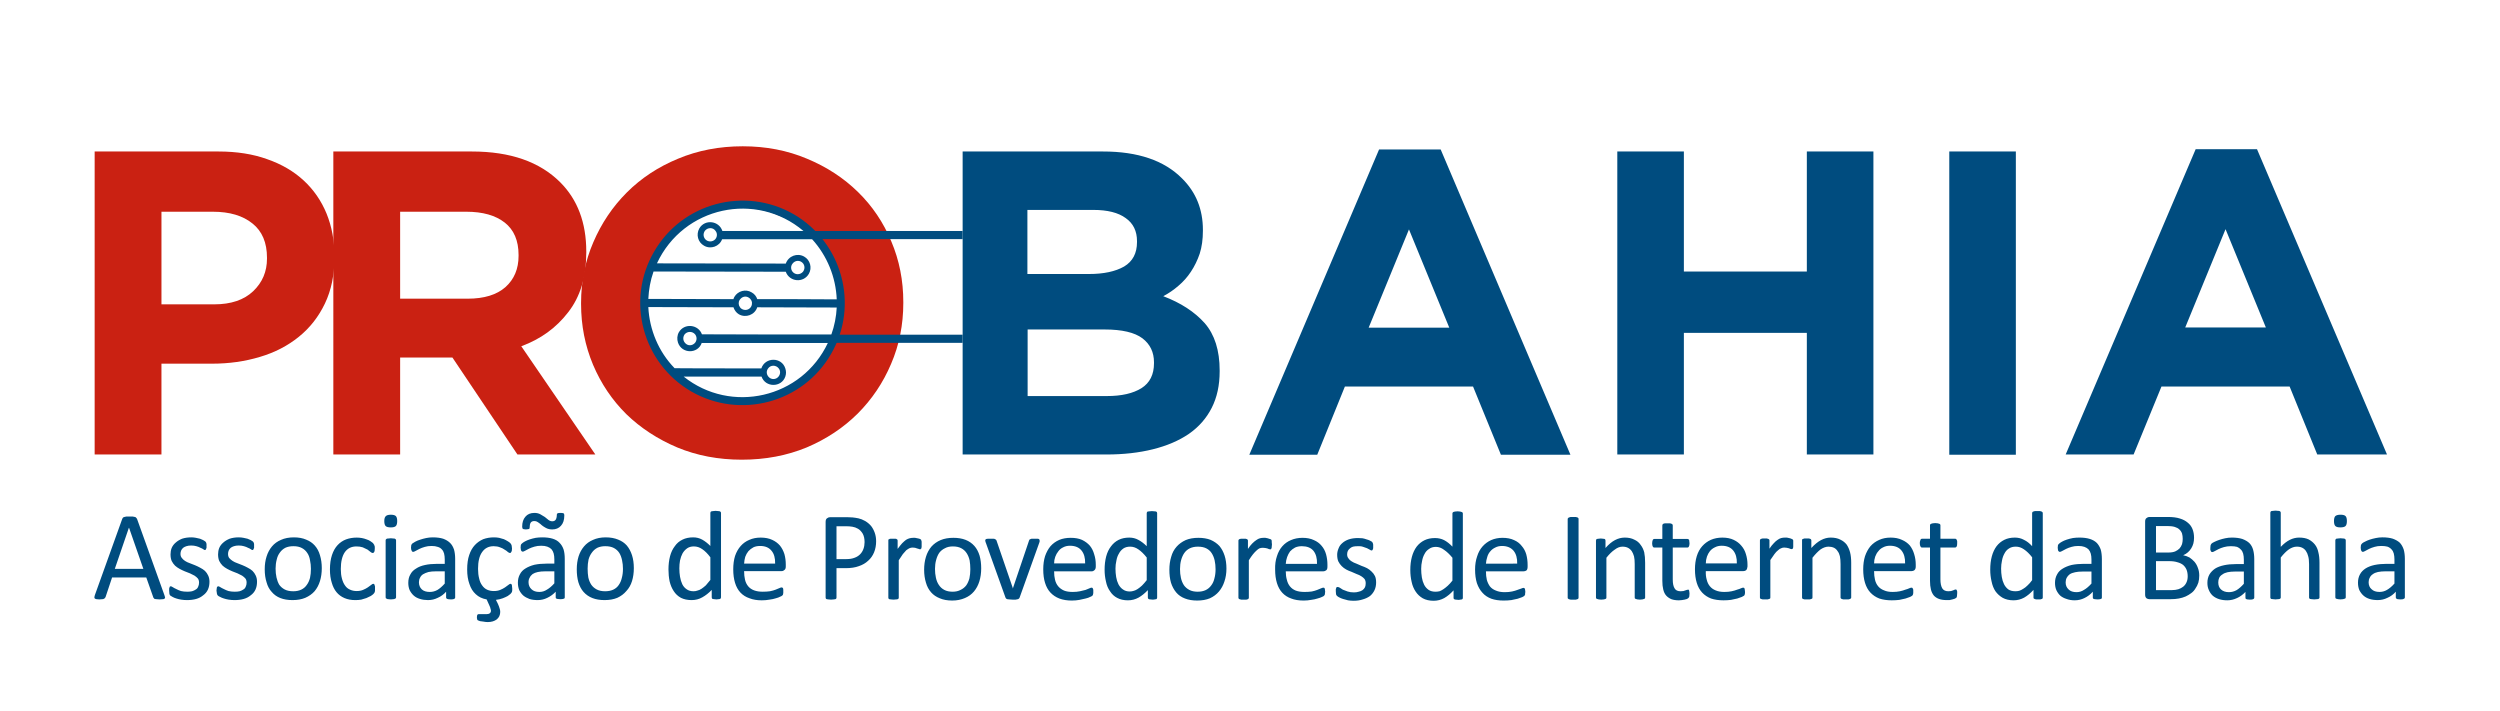 <svg version="1.2" xmlns="http://www.w3.org/2000/svg" viewBox="0 0 1104 314" width="1104" height="314">
	<title>Path 22 copy</title>
	<style>
		.s0 { fill: #004c7f } 
		.s1 { fill: #ca2112 } 
	</style>
	<path id="Path 22 copy" fill-rule="evenodd" class="s0" d="m72.6 262.8q0.2 0.6 0.3 1 0 0.4-0.3 0.6-0.2 0.2-0.7 0.2-0.5 0.1-1.4 0.1-0.9 0-1.4-0.1-0.5 0-0.8-0.1-0.2-0.1-0.3-0.3-0.2-0.1-0.3-0.4l-3.1-8.8h-15.1l-2.9 8.7q-0.1 0.2-0.3 0.4-0.1 0.2-0.4 0.3-0.2 0.2-0.7 0.2-0.5 0.1-1.3 0.1-0.8 0-1.3-0.1-0.5-0.1-0.7-0.3-0.3-0.2-0.2-0.5 0-0.4 0.2-1l12.1-33.7q0.2-0.3 0.3-0.5 0.2-0.2 0.6-0.3 0.3-0.1 0.9-0.2 0.5 0 1.4 0 0.8 0 1.4 0 0.6 0.1 1 0.2 0.4 0.1 0.5 0.3 0.2 0.2 0.4 0.5zm-15.6-29.7h-0.1l-6.2 18.1h12.6zm35.5 23.8q0 2-0.7 3.5-0.7 1.5-2.1 2.5-1.3 1.1-3.1 1.6-1.8 0.5-4 0.5-1.3 0-2.6-0.2-1.2-0.2-2.1-0.5-1-0.3-1.7-0.7-0.6-0.3-1-0.6-0.3-0.3-0.4-0.8-0.1-0.5-0.1-1.4 0-0.5 0-0.9 0.1-0.3 0.2-0.6 0-0.2 0.2-0.3 0.1-0.1 0.3-0.1 0.3 0 0.9 0.4 0.6 0.4 1.5 0.8 0.9 0.5 2.1 0.9 1.2 0.3 2.8 0.3 1.2 0 2.1-0.2 1-0.3 1.7-0.8 0.7-0.4 1-1.2 0.4-0.8 0.4-1.8 0-1.1-0.5-1.8-0.6-0.7-1.5-1.3-0.9-0.5-2-1-1.1-0.4-2.3-0.9-1.2-0.5-2.3-1.1-1.1-0.6-2-1.4-0.9-0.9-1.5-2.1-0.5-1.2-0.5-2.9 0-1.5 0.5-2.8 0.6-1.4 1.8-2.4 1.1-1 2.8-1.7 1.8-0.6 4.1-0.6 1 0 2 0.2 1 0.2 1.8 0.4 0.8 0.3 1.4 0.6 0.6 0.3 0.8 0.5 0.3 0.2 0.4 0.4 0.1 0.1 0.2 0.4 0 0.2 0.1 0.5 0 0.3 0 0.7 0 0.5 0 0.9-0.1 0.3-0.2 0.5-0.1 0.3-0.2 0.4-0.2 0.1-0.3 0.1-0.3 0-0.8-0.4-0.4-0.3-1.2-0.6-0.7-0.4-1.8-0.7-1-0.3-2.3-0.3-1.2 0-2.1 0.3-0.9 0.3-1.4 0.7-0.6 0.5-0.9 1.2-0.3 0.7-0.3 1.5 0 1.1 0.6 1.8 0.5 0.7 1.4 1.3 0.9 0.6 2.1 1 1.1 0.5 2.3 0.9 1.2 0.5 2.3 1.1 1.2 0.6 2.1 1.4 0.9 0.9 1.4 2 0.6 1.2 0.6 2.8zm21 0q0 2-0.7 3.5-0.7 1.5-2.1 2.5-1.3 1.1-3.1 1.6-1.8 0.5-4 0.5-1.3 0-2.6-0.2-1.2-0.2-2.1-0.5-1-0.3-1.7-0.7-0.7-0.3-1-0.6-0.3-0.3-0.4-0.8-0.1-0.5-0.2-1.4 0-0.5 0.1-0.9 0.1-0.3 0.1-0.6 0.1-0.2 0.3-0.3 0.1-0.1 0.3-0.1 0.3 0 0.9 0.4 0.6 0.4 1.5 0.8 0.9 0.5 2.1 0.9 1.2 0.3 2.8 0.3 1.2 0 2.1-0.2 1-0.3 1.7-0.8 0.7-0.4 1-1.2 0.4-0.8 0.4-1.8 0-1.1-0.5-1.8-0.6-0.7-1.5-1.3-0.9-0.5-2-1-1.1-0.4-2.3-0.9-1.2-0.5-2.3-1.1-1.1-0.6-2-1.4-0.9-0.9-1.5-2.1-0.5-1.2-0.5-2.9 0-1.5 0.5-2.8 0.6-1.4 1.8-2.4 1.1-1 2.8-1.7 1.8-0.6 4-0.6 1.1 0 2.1 0.2 1 0.2 1.8 0.4 0.8 0.3 1.4 0.6 0.5 0.3 0.8 0.5 0.3 0.2 0.4 0.4 0.1 0.1 0.2 0.4 0 0.2 0.1 0.5 0 0.3 0 0.7 0 0.5 0 0.9-0.1 0.3-0.2 0.5-0.1 0.3-0.2 0.4-0.2 0.1-0.3 0.1-0.3 0-0.8-0.4-0.4-0.3-1.2-0.6-0.7-0.4-1.8-0.7-1-0.3-2.3-0.3-1.2 0-2.1 0.3-0.9 0.3-1.4 0.7-0.6 0.5-0.9 1.2-0.3 0.7-0.3 1.5 0 1.1 0.5 1.8 0.6 0.7 1.5 1.3 0.9 0.6 2.1 1 1.1 0.5 2.3 0.9 1.2 0.5 2.3 1.1 1.2 0.6 2.1 1.4 0.9 0.9 1.4 2 0.6 1.2 0.6 2.8zm28.6-6q0 3.1-0.8 5.7-0.8 2.6-2.4 4.5-1.6 1.8-4.1 2.9-2.4 1-5.6 1-3.1 0-5.4-0.9-2.3-0.9-3.8-2.7-1.6-1.7-2.3-4.3-0.8-2.5-0.8-5.7 0-3.1 0.8-5.6 0.8-2.6 2.4-4.5 1.6-1.9 4-2.9 2.4-1.1 5.7-1.1 3.1 0 5.4 1 2.3 0.9 3.8 2.6 1.6 1.8 2.3 4.3 0.8 2.6 0.8 5.7zm-4.8 0.3q0-2-0.4-3.8-0.3-1.9-1.2-3.2-0.9-1.4-2.4-2.2-1.5-0.8-3.7-0.8-2.1 0-3.6 0.7-1.5 0.8-2.4 2.1-1 1.3-1.4 3.1-0.5 1.9-0.5 4 0 2.1 0.4 3.9 0.4 1.8 1.2 3.2 0.9 1.3 2.4 2.1 1.5 0.8 3.8 0.8 2 0 3.5-0.7 1.5-0.7 2.4-2 1-1.3 1.5-3.2 0.4-1.8 0.4-4zm28.3 8.8q0 0.4 0 0.8-0.1 0.3-0.1 0.6-0.1 0.2-0.2 0.4-0.1 0.2-0.4 0.5-0.4 0.4-1.2 0.9-0.9 0.5-1.9 0.9-1.1 0.4-2.3 0.7-1.2 0.2-2.6 0.2-2.7 0-4.8-0.9-2.1-0.9-3.5-2.6-1.4-1.7-2.1-4.2-0.8-2.5-0.8-5.8 0-3.7 0.9-6.4 0.9-2.7 2.5-4.4 1.6-1.7 3.7-2.5 2.2-0.8 4.7-0.8 1.2 0 2.3 0.2 1.1 0.2 2.1 0.6 1 0.3 1.7 0.8 0.7 0.5 1.1 0.8 0.3 0.4 0.4 0.6 0.2 0.2 0.2 0.4 0.1 0.3 0.2 0.6 0 0.4 0 0.9 0 1.1-0.3 1.5-0.2 0.4-0.6 0.4-0.4 0-0.9-0.4-0.6-0.5-1.4-1.1-0.9-0.5-2.1-1-1.2-0.4-2.8-0.4-3.3 0-5.1 2.5-1.8 2.6-1.8 7.5 0 2.4 0.5 4.2 0.5 1.9 1.4 3.1 0.8 1.2 2.2 1.8 1.3 0.6 2.9 0.6 1.6 0 2.8-0.5 1.2-0.5 2.1-1.1 0.9-0.6 1.5-1.1 0.6-0.5 0.9-0.5 0.2 0 0.4 0.1 0.1 0.2 0.2 0.4 0.1 0.3 0.2 0.7 0 0.4 0 1zm9.3 3.8q0 0.2-0.1 0.4-0.1 0.1-0.4 0.2-0.2 0.2-0.7 0.2-0.4 0.1-1.1 0.1-0.7 0-1.1-0.1-0.5 0-0.7-0.2-0.3-0.1-0.4-0.2-0.1-0.2-0.1-0.4v-25.2q0-0.2 0.1-0.4 0.1-0.1 0.4-0.3 0.2-0.1 0.7-0.1 0.4-0.1 1.1-0.1 0.7 0 1.1 0.1 0.5 0 0.7 0.1 0.3 0.2 0.4 0.3 0.1 0.2 0.1 0.4zm0.5-33.7q0 1.6-0.6 2.2-0.6 0.6-2.2 0.6-1.7 0-2.3-0.6-0.6-0.6-0.6-2.2 0-1.6 0.7-2.2 0.6-0.6 2.2-0.6 1.6 0 2.2 0.6 0.6 0.6 0.6 2.2zm25.6 33.7q0 0.4-0.2 0.5-0.2 0.2-0.6 0.3-0.4 0.1-1.2 0.1-0.7 0-1.1-0.1-0.5-0.1-0.7-0.3-0.2-0.1-0.2-0.5v-2.5q-1.6 1.8-3.7 2.7-2 1-4.3 1-1.9 0-3.5-0.5-1.7-0.5-2.8-1.5-1.1-1-1.8-2.4-0.6-1.4-0.6-3.2 0-2.2 0.9-3.7 0.8-1.6 2.5-2.6 1.6-1.1 4-1.6 2.3-0.5 5.2-0.5h3.5v-2q0-1.4-0.3-2.6-0.3-1.1-1-1.8-0.7-0.8-1.8-1.1-1.1-0.4-2.7-0.4-1.7 0-3 0.4-1.4 0.4-2.4 0.9-1 0.5-1.7 0.9-0.7 0.4-1 0.4-0.3 0-0.4-0.1-0.2-0.1-0.3-0.4-0.1-0.2-0.2-0.5-0.1-0.4-0.1-0.8 0-0.7 0.1-1.1 0.1-0.4 0.5-0.8 0.4-0.3 1.3-0.8 0.9-0.5 2.2-0.9 1.2-0.4 2.6-0.7 1.4-0.3 2.9-0.3 2.7 0 4.6 0.6 1.9 0.7 3.1 1.9 1.1 1.1 1.7 2.9 0.5 1.8 0.5 4.1zm-4.6-11.5h-3.9q-1.9 0-3.3 0.3-1.4 0.4-2.4 1-0.9 0.6-1.3 1.5-0.5 0.9-0.5 2 0 2 1.3 3.2 1.2 1.1 3.5 1.1 1.8 0 3.4-0.9 1.5-0.9 3.2-2.8zm29.8 7.6q0 0.5 0 0.8-0.1 0.4-0.1 0.6-0.1 0.3-0.2 0.4-0.1 0.2-0.5 0.6-0.3 0.3-1.2 0.9-0.9 0.5-2.2 1-1.3 0.5-3 0.7l0.8 1.6q0.6 1.3 0.8 2.1 0.3 0.8 0.3 1.6 0 1-0.4 1.9-0.4 0.8-1.1 1.4-0.8 0.6-1.8 0.9-1 0.3-2.2 0.3-1 0-1.9-0.2-0.8-0.1-1.5-0.2-0.6-0.2-0.8-0.3-0.3-0.1-0.4-0.3-0.1-0.1-0.1-0.4-0.1-0.2-0.1-0.6 0-0.9 0.2-1.2 0.2-0.3 0.6-0.3h3.5q0.9 0 1.4-0.4 0.5-0.4 0.5-1.1 0-0.4-0.2-0.9-0.1-0.6-0.4-1.2l-1.3-2.9q-2.9-0.5-4.8-2.3-1.9-1.7-2.8-4.5-1-2.7-1-6.4 0-3.8 0.9-6.4 0.9-2.7 2.5-4.4 1.6-1.7 3.7-2.6 2.2-0.8 4.7-0.8 1.2 0 2.3 0.2 1.1 0.3 2.1 0.6 0.9 0.4 1.7 0.9 0.7 0.4 1.1 0.8 0.3 0.3 0.4 0.5 0.1 0.2 0.2 0.5 0.1 0.2 0.1 0.6 0.1 0.3 0.1 0.8 0 1.1-0.3 1.5-0.2 0.5-0.6 0.5-0.4 0-1-0.5-0.5-0.5-1.4-1-0.8-0.6-2-1-1.2-0.5-2.8-0.5-3.3 0-5.1 2.6-1.8 2.5-1.8 7.4 0 2.4 0.5 4.3 0.4 1.8 1.3 3 0.9 1.3 2.2 1.9 1.3 0.6 3 0.6 1.6 0 2.8-0.5 1.2-0.5 2.1-1.1 0.9-0.6 1.5-1.1 0.6-0.5 0.9-0.5 0.2 0 0.4 0.1 0.1 0.1 0.2 0.4 0.1 0.2 0.1 0.6 0.1 0.4 0.1 1zm23.2 3.9q0 0.3-0.2 0.5-0.3 0.1-0.6 0.2-0.4 0.1-1.2 0.1-0.7 0-1.2-0.1-0.4-0.1-0.6-0.2-0.2-0.2-0.2-0.5v-2.5q-1.6 1.7-3.7 2.7-2 1-4.3 1-2 0-3.6-0.5-1.6-0.6-2.7-1.5-1.1-1-1.8-2.4-0.6-1.5-0.6-3.3 0-2.1 0.9-3.7 0.8-1.6 2.5-2.6 1.6-1 3.9-1.6 2.4-0.5 5.3-0.5h3.5v-1.9q0-1.5-0.3-2.6-0.3-1.1-1-1.9-0.7-0.7-1.8-1.1-1.1-0.4-2.7-0.4-1.7 0-3 0.4-1.4 0.4-2.4 0.9-1 0.5-1.7 0.9-0.7 0.4-1 0.4-0.3 0-0.4-0.1-0.2-0.1-0.3-0.3-0.2-0.2-0.2-0.6-0.1-0.3-0.1-0.8 0-0.7 0.1-1.1 0.1-0.4 0.5-0.7 0.4-0.4 1.3-0.9 0.9-0.5 2.1-0.9 1.2-0.4 2.7-0.7 1.4-0.2 2.9-0.2 2.7 0 4.6 0.6 1.9 0.6 3 1.8 1.2 1.2 1.8 3 0.5 1.7 0.5 4.1zm-0.2-36.2q0 3-1.5 4.6-1.4 1.6-3.9 1.6-1 0-1.9-0.3-0.8-0.3-1.4-0.7-0.7-0.4-1.3-0.9-0.5-0.5-1.1-0.9-0.5-0.4-1.1-0.7-0.5-0.2-1.1-0.2-1.1 0-1.6 0.8-0.4 0.8-0.4 2.1 0 0.2-0.1 0.4 0 0.1-0.2 0.2-0.2 0.1-0.5 0.1-0.4 0.1-0.9 0.1-0.5 0-0.8-0.1-0.3 0-0.5-0.2-0.2-0.1-0.2-0.3-0.1-0.3-0.1-0.6 0-2.8 1.4-4.4 1.4-1.7 4-1.7 1.5 0 2.6 0.6 1.1 0.6 2 1.2 0.8 0.7 1.6 1.3 0.8 0.6 1.7 0.6 1 0 1.5-0.7 0.5-0.8 0.5-2.2 0-0.5 0.3-0.6 0.3-0.2 1.3-0.2 1 0 1.4 0.2 0.3 0.2 0.3 0.9zm-4.4 24.7h-4q-1.9 0-3.3 0.3-1.4 0.3-2.3 0.9-0.9 0.7-1.3 1.6-0.5 0.8-0.5 2 0 1.9 1.3 3.1 1.2 1.2 3.5 1.2 1.8 0 3.3-1 1.6-0.9 3.3-2.8zm35.1-1.4q0 3.1-0.8 5.7-0.8 2.6-2.5 4.4-1.6 1.9-4 3-2.4 1-5.6 1-3.1 0-5.4-0.9-2.3-0.9-3.9-2.7-1.5-1.7-2.3-4.3-0.7-2.5-0.7-5.7 0-3.1 0.8-5.7 0.8-2.5 2.4-4.4 1.6-1.9 4-2.9 2.4-1.1 5.6-1.1 3.1 0 5.5 1 2.3 0.9 3.8 2.6 1.5 1.8 2.3 4.3 0.8 2.5 0.8 5.7zm-4.8 0.3q0-2-0.4-3.8-0.4-1.9-1.2-3.2-0.9-1.4-2.4-2.2-1.5-0.8-3.8-0.8-2 0-3.5 0.7-1.5 0.8-2.4 2.1-1 1.3-1.5 3.1-0.4 1.9-0.4 4 0 2.1 0.3 3.9 0.4 1.8 1.3 3.2 0.9 1.3 2.4 2.1 1.5 0.8 3.7 0.8 2.1 0 3.6-0.7 1.5-0.7 2.4-2 1-1.4 1.4-3.2 0.5-1.8 0.5-4zm43.3 12.6q0 0.2-0.1 0.4-0.1 0.2-0.4 0.3-0.2 0.1-0.6 0.1-0.4 0.1-0.9 0.1-0.6 0-1-0.1-0.4 0-0.7-0.1-0.2-0.1-0.3-0.3-0.1-0.2-0.1-0.4v-3.3q-2 2.1-4.2 3.3-2.1 1.2-4.7 1.2-2.7 0-4.7-1-2-1.1-3.2-3-1.2-1.8-1.8-4.3-0.5-2.5-0.5-5.2 0-3.2 0.7-5.9 0.7-2.6 2.1-4.4 1.3-1.9 3.4-2.9 2-1 4.7-1 2.2 0 4 1 1.8 1 3.6 2.8v-14.6q0-0.2 0.1-0.4 0.1-0.2 0.4-0.3 0.3-0.1 0.7-0.1 0.5-0.1 1.1-0.1 0.7 0 1.2 0.1 0.4 0 0.7 0.1 0.2 0.1 0.4 0.3 0.1 0.2 0.1 0.4zm-4.7-17.7q-1.8-2.4-3.6-3.6-1.7-1.2-3.7-1.2-1.7 0-2.9 0.8-1.3 0.9-2.1 2.3-0.7 1.3-1.1 3.1-0.3 1.7-0.3 3.5 0 1.9 0.3 3.7 0.3 1.8 1 3.3 0.7 1.4 1.9 2.2 1.2 0.9 3.1 0.9 0.9 0 1.7-0.3 0.9-0.2 1.8-0.8 0.9-0.6 1.9-1.5 0.9-1 2-2.4zm33.3 4.1q0 1.1-0.6 1.5-0.5 0.5-1.2 0.5h-16.6q0 2.1 0.4 3.8 0.4 1.7 1.4 2.9 1 1.2 2.6 1.8 1.6 0.6 3.8 0.6 1.8 0 3.2-0.2 1.5-0.3 2.5-0.7 1-0.4 1.7-0.7 0.6-0.3 1-0.3 0.2 0 0.3 0.1 0.2 0.1 0.3 0.3 0 0.2 0.1 0.6 0 0.3 0 0.8 0 0.4 0 0.7 0 0.2-0.1 0.4 0 0.3-0.1 0.4-0.1 0.2-0.3 0.3-0.1 0.2-0.9 0.5-0.7 0.4-1.9 0.7-1.2 0.4-2.8 0.6-1.6 0.3-3.4 0.3-3.1 0-5.4-0.9-2.4-0.8-4-2.5-1.6-1.7-2.4-4.3-0.8-2.6-0.8-6 0-3.3 0.8-5.9 0.9-2.6 2.5-4.4 1.6-1.8 3.8-2.7 2.2-1 5-1 3 0 5.1 1 2 0.9 3.4 2.5 1.3 1.6 2 3.8 0.6 2.2 0.6 4.6zm-4.7-1.3q0.1-3.7-1.6-5.7-1.7-2.1-5-2.1-1.8 0-3 0.6-1.3 0.7-2.2 1.7-0.9 1.1-1.4 2.5-0.4 1.4-0.5 3zm44.6-9.9q0 2.7-0.9 4.9-0.9 2.2-2.6 3.7-1.7 1.6-4.1 2.4-2.4 0.9-5.8 0.9h-4.1v13q0 0.2-0.1 0.4-0.1 0.2-0.4 0.3-0.3 0.1-0.7 0.1-0.5 0.1-1.2 0.1-0.7 0-1.2-0.1-0.4 0-0.7-0.1-0.3-0.1-0.4-0.3-0.1-0.2-0.1-0.4v-33.4q0-1.2 0.6-1.6 0.6-0.5 1.3-0.5h7.8q1.1 0 2.2 0.1 1.1 0.1 2.6 0.4 1.4 0.3 3 1.2 1.5 0.9 2.6 2.2 1 1.3 1.6 3 0.6 1.7 0.6 3.7zm-5.1 0.4q0-2.2-0.8-3.7-0.9-1.5-2.1-2.2-1.2-0.7-2.5-0.9-1.3-0.2-2.5-0.2h-4.5v14.5h4.4q2.1 0 3.6-0.6 1.4-0.5 2.4-1.5 1-1 1.5-2.4 0.5-1.4 0.5-3zm25.2 1q0 0.6 0 1-0.1 0.4-0.1 0.7-0.1 0.2-0.3 0.3-0.1 0.2-0.3 0.2-0.2 0-0.6-0.2-0.3-0.1-0.7-0.2-0.4-0.1-0.9-0.3-0.5-0.1-1.1-0.1-0.7 0-1.4 0.3-0.6 0.3-1.4 0.9-0.7 0.7-1.5 1.7-0.8 1.1-1.8 2.7v16.5q0 0.3-0.1 0.4-0.1 0.2-0.4 0.3-0.2 0.1-0.7 0.1-0.4 0.1-1.1 0.1-0.7 0-1.2-0.1-0.4 0-0.7-0.1-0.2-0.1-0.3-0.3-0.1-0.1-0.1-0.4v-25.2q0-0.2 0-0.4 0.1-0.1 0.4-0.2 0.2-0.2 0.6-0.2 0.4 0 1.1 0 0.6 0 1 0 0.4 0 0.6 0.2 0.2 0.1 0.3 0.2 0.1 0.2 0.1 0.4v3.7q1.1-1.5 2-2.5 0.9-0.9 1.7-1.5 0.8-0.5 1.6-0.7 0.8-0.2 1.6-0.2 0.4 0 0.8 0 0.5 0.1 1 0.2 0.5 0.1 0.9 0.2 0.4 0.2 0.6 0.3 0.2 0.1 0.2 0.3 0.1 0.1 0.1 0.3 0.1 0.2 0.1 0.6 0 0.3 0 1zm26.3 10.6q0 3.1-0.8 5.7-0.8 2.6-2.4 4.5-1.6 1.9-4 2.9-2.5 1.1-5.6 1.1-3.2 0-5.5-1-2.3-0.9-3.8-2.6-1.6-1.8-2.3-4.3-0.8-2.6-0.8-5.7 0-3.1 0.8-5.7 0.8-2.6 2.4-4.5 1.7-1.9 4.1-2.9 2.4-1 5.6-1 3.1 0 5.4 0.9 2.3 0.9 3.9 2.7 1.5 1.7 2.3 4.3 0.7 2.5 0.7 5.6zm-4.8 0.4q0-2.1-0.3-3.9-0.4-1.8-1.3-3.2-0.9-1.4-2.4-2.2-1.5-0.8-3.7-0.8-2.1 0-3.5 0.8-1.5 0.7-2.5 2-0.9 1.3-1.4 3.2-0.5 1.8-0.5 3.9 0 2.1 0.4 3.9 0.4 1.9 1.3 3.2 0.9 1.4 2.4 2.2 1.5 0.8 3.7 0.8 2 0 3.5-0.8 1.5-0.7 2.5-2 0.9-1.3 1.4-3.1 0.4-1.9 0.4-4zm30.6-12.7q0 0.1 0 0.2 0 0.1 0 0.3-0.1 0.1-0.1 0.3 0 0.2-0.1 0.3l-8.6 24q-0.1 0.3-0.3 0.5-0.2 0.2-0.5 0.3-0.4 0.1-1 0.2-0.5 0-1.4 0-0.8 0-1.4-0.1-0.5 0-0.9-0.1-0.3-0.1-0.5-0.3-0.2-0.2-0.3-0.5l-8.6-24q-0.1-0.3-0.2-0.5 0-0.3-0.1-0.4 0-0.1 0-0.2 0-0.3 0.1-0.4 0.1-0.2 0.4-0.3 0.3-0.1 0.7-0.1 0.4 0 1.1 0 0.8 0 1.3 0 0.5 0 0.7 0.2 0.3 0.1 0.4 0.2 0.2 0.2 0.3 0.5l7.1 20.7 0.1 0.4 0.1-0.4 7-20.7q0.1-0.3 0.2-0.5 0.2-0.1 0.4-0.2 0.3-0.2 0.7-0.2 0.5 0 1.3 0 0.6 0 1 0 0.5 0 0.7 0.1 0.2 0.1 0.3 0.3 0.1 0.1 0.1 0.4zm24.8 11.5q0 1.1-0.6 1.6-0.5 0.5-1.2 0.5h-16.6q0 2.1 0.4 3.7 0.4 1.7 1.4 2.9 1 1.2 2.6 1.9 1.5 0.6 3.8 0.6 1.8 0 3.2-0.3 1.4-0.3 2.5-0.6 1-0.4 1.7-0.7 0.6-0.3 1-0.3 0.2 0 0.3 0.1 0.2 0.1 0.2 0.3 0.1 0.2 0.2 0.5 0 0.4 0 0.9 0 0.4 0 0.6 0 0.3-0.1 0.5 0 0.2-0.1 0.4-0.1 0.2-0.3 0.3-0.1 0.2-0.9 0.5-0.7 0.4-2 0.7-1.2 0.3-2.7 0.6-1.6 0.3-3.4 0.3-3.1 0-5.5-0.9-2.3-0.9-3.9-2.6-1.6-1.7-2.4-4.3-0.8-2.5-0.8-6 0-3.2 0.8-5.8 0.9-2.6 2.4-4.4 1.6-1.8 3.9-2.8 2.2-0.9 5-0.9 3 0 5 0.9 2.1 1 3.5 2.6 1.3 1.6 1.9 3.8 0.7 2.1 0.7 4.6zm-4.7-1.4q0.1-3.6-1.6-5.7-1.7-2.1-5.1-2.1-1.7 0-3 0.7-1.3 0.6-2.1 1.7-0.9 1.1-1.4 2.5-0.5 1.4-0.5 2.9zm31.8 15.1q0 0.2-0.1 0.4-0.1 0.2-0.3 0.3-0.3 0.1-0.7 0.1-0.3 0.1-0.9 0.1-0.6 0-1-0.1-0.4 0-0.6-0.1-0.3-0.1-0.4-0.3-0.1-0.2-0.1-0.4v-3.3q-2 2.1-4.1 3.3-2.2 1.2-4.7 1.2-2.8 0-4.8-1.1-1.9-1-3.1-2.9-1.3-1.8-1.8-4.3-0.6-2.5-0.6-5.2 0-3.2 0.7-5.9 0.7-2.6 2.1-4.4 1.4-1.9 3.4-2.9 2-1 4.7-1 2.2 0 4 1 1.9 1 3.7 2.8v-14.6q0-0.2 0.1-0.4 0.1-0.2 0.3-0.3 0.3-0.1 0.8-0.1 0.4-0.1 1.1-0.1 0.7 0 1.1 0.1 0.5 0 0.7 0.1 0.3 0.1 0.4 0.3 0.1 0.2 0.1 0.4zm-4.6-17.7q-1.9-2.4-3.7-3.6-1.7-1.2-3.6-1.2-1.8 0-3 0.8-1.3 0.9-2 2.3-0.8 1.3-1.1 3.1-0.4 1.7-0.4 3.5 0 1.9 0.3 3.7 0.3 1.8 1 3.2 0.8 1.5 2 2.3 1.2 0.9 3 0.9 0.9 0 1.8-0.3 0.8-0.2 1.7-0.8 0.9-0.6 1.9-1.5 1-1 2.1-2.4zm35.2 4.9q0 3.1-0.9 5.7-0.8 2.5-2.4 4.4-1.6 1.9-4 3-2.4 1-5.6 1-3.1 0-5.4-0.9-2.4-0.9-3.9-2.7-1.5-1.8-2.3-4.3-0.7-2.5-0.7-5.7 0-3.1 0.8-5.7 0.7-2.6 2.4-4.5 1.6-1.8 4-2.9 2.4-1 5.6-1 3.1 0 5.4 0.9 2.3 1 3.9 2.7 1.5 1.8 2.3 4.3 0.8 2.5 0.8 5.7zm-4.8 0.3q0-2.1-0.4-3.9-0.4-1.8-1.3-3.2-0.8-1.3-2.3-2.1-1.5-0.8-3.8-0.8-2 0-3.5 0.7-1.5 0.7-2.5 2.1-0.9 1.3-1.4 3.1-0.5 1.8-0.5 4 0 2.1 0.4 3.9 0.4 1.8 1.3 3.2 0.9 1.3 2.4 2.1 1.5 0.8 3.7 0.8 2 0 3.5-0.7 1.5-0.7 2.5-2.1 1-1.3 1.4-3.1 0.5-1.8 0.5-4zm24.9-11q0 0.6-0.1 1.1 0 0.4-0.1 0.6-0.1 0.2-0.2 0.4-0.1 0.1-0.3 0.1-0.3 0-0.6-0.1-0.3-0.2-0.7-0.3-0.4-0.1-0.9-0.2-0.5-0.1-1.1-0.1-0.7 0-1.4 0.2-0.7 0.3-1.4 1-0.7 0.6-1.6 1.7-0.8 1-1.8 2.6v16.6q0 0.2-0.1 0.3-0.1 0.2-0.3 0.3-0.3 0.1-0.7 0.2-0.5 0-1.2 0-0.6 0-1.1 0-0.4-0.1-0.7-0.2-0.3-0.1-0.4-0.3-0.1-0.1-0.1-0.3v-25.2q0-0.3 0.1-0.4 0.1-0.2 0.3-0.3 0.3-0.1 0.7-0.2 0.4 0 1 0 0.6 0 1.1 0 0.4 0.1 0.6 0.2 0.2 0.1 0.3 0.3 0.1 0.1 0.1 0.4v3.6q1-1.5 1.9-2.4 1-1 1.8-1.5 0.8-0.6 1.6-0.8 0.8-0.2 1.6-0.2 0.4 0 0.8 0 0.5 0.1 1 0.2 0.5 0.1 0.9 0.3 0.4 0.1 0.6 0.2 0.1 0.2 0.2 0.3 0 0.1 0.1 0.3 0 0.2 0 0.6 0.1 0.4 0.1 1zm24.5 9.9q0 1.1-0.5 1.5-0.6 0.5-1.3 0.5h-16.6q0 2.1 0.5 3.8 0.4 1.7 1.4 2.9 1 1.2 2.5 1.8 1.6 0.6 3.9 0.6 1.8 0 3.2-0.2 1.4-0.3 2.4-0.7 1.1-0.4 1.7-0.7 0.7-0.3 1-0.3 0.2 0 0.4 0.1 0.1 0.1 0.2 0.3 0.1 0.2 0.1 0.6 0.1 0.3 0.1 0.8 0 0.4-0.1 0.7 0 0.2 0 0.4-0.1 0.3-0.2 0.4-0.1 0.2-0.2 0.3-0.2 0.2-0.9 0.5-0.8 0.4-2 0.7-1.2 0.4-2.8 0.6-1.6 0.3-3.3 0.3-3.2 0-5.5-0.9-2.3-0.8-3.9-2.5-1.6-1.7-2.4-4.3-0.8-2.6-0.8-6-0.1-3.3 0.8-5.9 0.8-2.6 2.4-4.4 1.6-1.8 3.8-2.7 2.3-1 5.1-1 2.9 0 5 1 2.1 0.9 3.4 2.5 1.4 1.6 2 3.8 0.6 2.2 0.6 4.6zm-4.6-1.3q0.1-3.7-1.6-5.8-1.7-2-5.1-2-1.7 0-3 0.6-1.3 0.7-2.2 1.7-0.8 1.1-1.3 2.5-0.5 1.4-0.6 3zm26.1 8.2q0 1.9-0.7 3.4-0.7 1.5-2 2.6-1.4 1-3.2 1.5-1.8 0.6-4 0.6-1.3 0-2.5-0.2-1.3-0.3-2.2-0.6-1-0.3-1.7-0.7-0.6-0.3-0.9-0.6-0.4-0.3-0.5-0.8-0.1-0.5-0.1-1.3 0-0.6 0-0.9 0.1-0.4 0.2-0.6 0-0.2 0.2-0.3 0.2-0.1 0.4-0.1 0.3 0 0.9 0.3 0.6 0.4 1.4 0.9 0.9 0.4 2.1 0.8 1.2 0.4 2.8 0.4 1.2 0 2.1-0.3 1-0.2 1.7-0.7 0.7-0.5 1.1-1.3 0.3-0.7 0.3-1.8 0-1-0.5-1.8-0.6-0.7-1.4-1.2-0.9-0.6-2.1-1-1.1-0.5-2.3-1-1.2-0.4-2.3-1-1.1-0.6-2-1.5-0.9-0.9-1.5-2.1-0.5-1.2-0.5-2.9 0-1.4 0.6-2.8 0.5-1.4 1.7-2.4 1.1-1 2.8-1.6 1.8-0.6 4.1-0.6 1 0 2 0.1 1 0.2 1.8 0.5 0.8 0.2 1.4 0.5 0.6 0.3 0.9 0.5 0.3 0.2 0.3 0.4 0.1 0.2 0.2 0.4 0 0.2 0.1 0.5 0 0.3 0 0.8 0 0.4 0 0.8-0.1 0.3-0.2 0.6-0.1 0.2-0.2 0.3-0.1 0.1-0.3 0.1-0.3 0-0.7-0.3-0.5-0.3-1.3-0.7-0.7-0.3-1.7-0.6-1.1-0.4-2.4-0.3-1.2 0-2.1 0.2-0.9 0.3-1.4 0.8-0.6 0.5-0.9 1.1-0.3 0.7-0.3 1.5 0 1.1 0.6 1.8 0.5 0.8 1.4 1.3 0.9 0.6 2.1 1 1.1 0.5 2.3 1 1.2 0.4 2.4 1 1.1 0.6 2 1.5 0.9 0.8 1.5 2 0.5 1.1 0.5 2.8zm38.3 6.8q0 0.3-0.1 0.4-0.1 0.2-0.3 0.3-0.3 0.1-0.7 0.1-0.3 0.1-0.9 0.1-0.6 0-1-0.1-0.4 0-0.6-0.1-0.3-0.1-0.4-0.3-0.1-0.1-0.1-0.4v-3.3q-2 2.2-4.1 3.4-2.2 1.2-4.7 1.2-2.8 0-4.8-1.1-1.9-1.1-3.1-2.9-1.3-1.9-1.8-4.3-0.6-2.5-0.6-5.3 0-3.2 0.7-5.8 0.7-2.6 2.1-4.5 1.4-1.8 3.4-2.8 2-1 4.7-1 2.2 0 4 0.9 1.9 1 3.7 2.9v-14.7q0-0.2 0.1-0.3 0.1-0.2 0.3-0.3 0.3-0.1 0.7-0.2 0.5-0.1 1.2-0.1 0.7 0 1.1 0.1 0.4 0.1 0.7 0.2 0.3 0.1 0.4 0.3 0.1 0.1 0.1 0.3zm-4.6-17.7q-1.9-2.3-3.7-3.5-1.7-1.3-3.6-1.3-1.8 0-3 0.9-1.3 0.8-2 2.2-0.8 1.4-1.1 3.1-0.4 1.7-0.4 3.5 0 1.9 0.3 3.8 0.3 1.8 1 3.2 0.7 1.4 2 2.3 1.2 0.8 3 0.8 0.9 0 1.8-0.2 0.8-0.3 1.7-0.9 0.9-0.6 1.9-1.5 1-0.9 2.1-2.3zm33.2 4q0 1.1-0.5 1.6-0.6 0.4-1.3 0.4h-16.6q0 2.1 0.4 3.8 0.5 1.7 1.4 2.9 1 1.2 2.6 1.8 1.6 0.7 3.9 0.7 1.8 0 3.2-0.3 1.4-0.3 2.4-0.7 1-0.3 1.7-0.6 0.7-0.3 1-0.3 0.2 0 0.3 0.1 0.2 0.1 0.3 0.3 0.1 0.2 0.1 0.5 0.1 0.4 0.1 0.9 0 0.3-0.1 0.6 0 0.3 0 0.5-0.1 0.2-0.2 0.4-0.1 0.1-0.2 0.3-0.2 0.1-0.9 0.5-0.8 0.3-2 0.7-1.2 0.3-2.8 0.6-1.6 0.2-3.4 0.2-3.1 0-5.4-0.8-2.4-0.9-3.9-2.6-1.6-1.7-2.5-4.3-0.8-2.6-0.8-6 0-3.2 0.9-5.8 0.8-2.6 2.4-4.4 1.6-1.8 3.8-2.8 2.3-1 5-1 3 0 5.1 1 2.1 0.9 3.4 2.6 1.4 1.6 2 3.7 0.6 2.2 0.6 4.7zm-4.6-1.4q0.1-3.6-1.6-5.7-1.8-2.1-5.1-2.1-1.7 0-3 0.7-1.3 0.6-2.2 1.7-0.9 1-1.3 2.4-0.5 1.5-0.6 3zm27.1 15q0 0.3-0.1 0.4-0.1 0.2-0.4 0.3-0.2 0.1-0.7 0.2-0.5 0-1.2 0-0.6 0-1.1 0-0.5-0.1-0.8-0.2-0.2-0.1-0.4-0.3-0.1-0.1-0.1-0.4v-34.7q0-0.3 0.2-0.4 0.1-0.2 0.4-0.3 0.3-0.1 0.7-0.2 0.5 0 1.1 0 0.7 0 1.2 0 0.5 0.1 0.7 0.2 0.3 0.1 0.4 0.3 0.1 0.1 0.1 0.4zm29.4 0q0 0.2-0.1 0.4-0.1 0.1-0.4 0.2-0.2 0.1-0.7 0.2-0.4 0.1-1.1 0.1-0.7 0-1.1-0.1-0.5-0.1-0.7-0.2-0.3-0.1-0.4-0.2-0.1-0.2-0.1-0.4v-14.8q0-2.1-0.3-3.4-0.4-1.4-1-2.3-0.7-1-1.7-1.5-1-0.5-2.4-0.5-1.7 0-3.4 1.3-1.8 1.2-3.7 3.6v17.6q0 0.2-0.1 0.4-0.1 0.1-0.3 0.2-0.3 0.1-0.7 0.2-0.5 0.1-1.2 0.1-0.7 0-1.1-0.1-0.5-0.1-0.7-0.2-0.3-0.1-0.4-0.2-0.1-0.2-0.1-0.4v-25.2q0-0.2 0.1-0.4 0.1-0.2 0.3-0.3 0.3-0.1 0.7-0.1 0.4-0.1 1-0.1 0.6 0 1 0.1 0.4 0 0.7 0.1 0.2 0.1 0.3 0.3 0.1 0.2 0.1 0.4v3.3q2.1-2.4 4.2-3.5 2.1-1.1 4.3-1.1 2.5 0 4.2 0.9 1.8 0.8 2.8 2.3 1.1 1.4 1.6 3.3 0.4 1.9 0.4 4.6zm19.6-1.8q0 0.8-0.1 1.3-0.1 0.4-0.4 0.7-0.2 0.2-0.6 0.4-0.5 0.2-1.1 0.3-0.5 0.1-1.2 0.2-0.6 0.1-1.3 0.1-1.9 0-3.3-0.5-1.4-0.6-2.3-1.6-0.9-1-1.3-2.7-0.4-1.6-0.4-3.8v-14.7h-3.6q-0.4 0-0.6-0.4-0.3-0.5-0.3-1.5 0-0.5 0.1-0.9 0.1-0.4 0.2-0.6 0.1-0.2 0.3-0.3 0.1-0.1 0.4-0.1h3.5v-6q0-0.2 0.1-0.4 0.1-0.1 0.3-0.3 0.3-0.1 0.7-0.2 0.5 0 1.2 0 0.7 0 1.1 0 0.5 0.1 0.7 0.2 0.3 0.2 0.4 0.3 0.1 0.2 0.1 0.4v6h6.5q0.2 0 0.4 0.1 0.1 0.1 0.3 0.3 0.1 0.2 0.1 0.6 0.1 0.4 0.1 0.9 0 1-0.3 1.5-0.2 0.4-0.6 0.4h-6.5v14.1q0 2.6 0.8 3.9 0.7 1.3 2.7 1.3 0.7 0 1.2-0.1 0.5-0.1 0.9-0.3 0.4-0.1 0.6-0.2 0.3-0.1 0.5-0.1 0.2 0 0.3 0 0.1 0.1 0.2 0.3 0.1 0.2 0.1 0.5 0.1 0.4 0.1 0.9zm25.6-11.9q-0.1 1.1-0.6 1.6-0.5 0.4-1.2 0.4h-16.6q-0.1 2.1 0.4 3.8 0.4 1.7 1.4 2.9 1 1.2 2.5 1.8 1.6 0.7 3.9 0.7 1.8 0 3.2-0.3 1.4-0.3 2.4-0.7 1.1-0.3 1.7-0.6 0.7-0.3 1-0.3 0.2 0 0.4 0.1 0.1 0.1 0.2 0.3 0.1 0.2 0.1 0.5 0.1 0.4 0.1 0.9 0 0.3 0 0.6-0.1 0.3-0.1 0.5-0.1 0.2-0.1 0.4-0.1 0.1-0.3 0.3-0.2 0.1-0.9 0.5-0.8 0.3-2 0.7-1.2 0.3-2.8 0.6-1.5 0.2-3.3 0.2-3.1 0-5.5-0.8-2.3-0.9-3.9-2.6-1.6-1.7-2.4-4.3-0.8-2.6-0.8-6 0-3.2 0.8-5.8 0.8-2.6 2.4-4.4 1.6-1.8 3.8-2.8 2.3-1 5.1-1 2.9 0 5 1 2.1 1 3.4 2.6 1.4 1.6 2 3.7 0.7 2.2 0.7 4.7zm-4.7-1.4q0.1-3.6-1.6-5.7-1.7-2.1-5.1-2.1-1.7 0-3 0.7-1.3 0.6-2.2 1.7-0.8 1-1.3 2.4-0.5 1.5-0.5 3zm24.9-8.5q0 0.6 0 1.1 0 0.4-0.1 0.6-0.1 0.3-0.2 0.4-0.2 0.1-0.4 0.1-0.2 0-0.5-0.1-0.3-0.1-0.8-0.3-0.4-0.1-0.9-0.2-0.5-0.1-1.1-0.1-0.7 0-1.3 0.3-0.7 0.2-1.4 0.9-0.8 0.6-1.6 1.7-0.8 1.1-1.8 2.6v16.6q0 0.2-0.1 0.4-0.1 0.1-0.4 0.2-0.2 0.1-0.7 0.2-0.4 0-1.1 0-0.7 0-1.1 0-0.5-0.1-0.7-0.2-0.3-0.1-0.4-0.2-0.1-0.2-0.1-0.4v-25.2q0-0.3 0.1-0.4 0.1-0.2 0.3-0.3 0.3-0.1 0.7-0.2 0.4 0 1 0 0.6 0 1 0 0.4 0.1 0.6 0.2 0.3 0.1 0.4 0.3 0.1 0.1 0.1 0.4v3.6q1-1.5 1.9-2.4 0.9-1 1.7-1.5 0.8-0.6 1.6-0.8 0.8-0.2 1.7-0.2 0.3 0 0.8 0 0.4 0.1 0.9 0.2 0.6 0.1 1 0.3 0.4 0.1 0.5 0.2 0.2 0.2 0.3 0.3 0 0.1 0.1 0.3 0 0.2 0 0.6 0 0.4 0 1zm25.6 23.6q0 0.2-0.2 0.4-0.1 0.1-0.3 0.2-0.3 0.1-0.7 0.2-0.5 0-1.1 0-0.7 0-1.2 0-0.4-0.1-0.7-0.2-0.2-0.1-0.3-0.2-0.2-0.2-0.2-0.4v-14.8q0-2.1-0.3-3.5-0.3-1.3-1-2.2-0.6-1-1.6-1.5-1.1-0.5-2.4-0.5-1.7 0-3.5 1.2-1.7 1.3-3.6 3.7v17.6q0 0.2-0.1 0.4-0.1 0.1-0.4 0.2-0.3 0.1-0.7 0.2-0.4 0-1.1 0-0.7 0-1.2 0-0.4-0.1-0.7-0.2-0.2-0.1-0.3-0.2-0.1-0.2-0.1-0.4v-25.2q0-0.3 0-0.4 0.1-0.2 0.4-0.3 0.2-0.1 0.6-0.2 0.4 0 1.1 0 0.6 0 1 0 0.4 0.1 0.6 0.2 0.2 0.1 0.3 0.3 0.1 0.1 0.1 0.4v3.3q2.2-2.4 4.3-3.5 2.1-1.1 4.2-1.1 2.6 0 4.3 0.9 1.7 0.8 2.8 2.2 1 1.5 1.5 3.4 0.5 1.9 0.5 4.6zm28.5-13.7q0 1.1-0.6 1.6-0.5 0.4-1.2 0.4h-16.6q0 2.1 0.4 3.8 0.4 1.7 1.4 2.9 1 1.2 2.6 1.8 1.5 0.7 3.8 0.7 1.8 0 3.2-0.3 1.4-0.3 2.4-0.7 1.1-0.3 1.7-0.6 0.7-0.3 1-0.3 0.2 0 0.4 0.1 0.1 0.1 0.2 0.3 0.1 0.2 0.2 0.5 0 0.4 0 0.9 0 0.3 0 0.6-0.1 0.3-0.1 0.5 0 0.2-0.1 0.3-0.1 0.2-0.3 0.4-0.1 0.1-0.9 0.5-0.8 0.3-2 0.7-1.2 0.3-2.7 0.6-1.6 0.2-3.4 0.2-3.1 0-5.5-0.8-2.3-0.9-3.9-2.6-1.6-1.7-2.4-4.3-0.8-2.6-0.8-6 0-3.2 0.8-5.8 0.9-2.6 2.4-4.4 1.6-1.8 3.9-2.8 2.2-1 5-1 2.9 0 5 1 2.1 0.9 3.5 2.5 1.3 1.7 1.9 3.8 0.7 2.2 0.7 4.7zm-4.7-1.4q0.1-3.6-1.6-5.7-1.7-2.1-5.1-2.1-1.7 0-3 0.7-1.3 0.6-2.1 1.7-0.9 1-1.4 2.4-0.5 1.5-0.5 3zm23 13.2q0 0.8-0.1 1.3-0.1 0.5-0.3 0.7-0.3 0.2-0.7 0.4-0.5 0.2-1 0.3-0.6 0.2-1.3 0.3-0.6 0-1.2 0-2 0-3.4-0.5-1.4-0.5-2.3-1.5-0.9-1.1-1.3-2.7-0.4-1.6-0.4-3.8v-14.7h-3.5q-0.5 0-0.7-0.5-0.3-0.4-0.3-1.4 0-0.6 0.1-0.9 0.1-0.4 0.2-0.6 0.1-0.3 0.3-0.4 0.2-0.1 0.4-0.1h3.5v-6q0-0.2 0.1-0.3 0.1-0.2 0.4-0.3 0.2-0.1 0.7-0.2 0.4-0.1 1.1-0.1 0.7 0 1.1 0.1 0.5 0.1 0.7 0.2 0.3 0.1 0.4 0.3 0.1 0.1 0.1 0.3v6h6.5q0.2 0 0.4 0.1 0.1 0.1 0.3 0.4 0.1 0.2 0.2 0.6 0 0.3 0 0.9 0 1-0.2 1.4-0.3 0.5-0.7 0.5h-6.5v14q0 2.6 0.8 4 0.8 1.3 2.7 1.3 0.7 0 1.2-0.1 0.5-0.2 0.9-0.3 0.4-0.1 0.7-0.3 0.2-0.1 0.5-0.1 0.1 0 0.2 0.1 0.2 0 0.2 0.2 0.1 0.2 0.2 0.6 0 0.3 0 0.8zm37.8 1.9q0 0.2-0.1 0.4-0.1 0.1-0.3 0.2-0.3 0.1-0.7 0.2-0.4 0-0.9 0-0.6 0-1 0-0.4-0.1-0.6-0.2-0.3-0.1-0.4-0.2-0.1-0.2-0.1-0.4v-3.4q-2 2.2-4.1 3.4-2.2 1.2-4.7 1.2-2.8 0-4.8-1.1-1.9-1.1-3.2-2.9-1.2-1.8-1.7-4.3-0.6-2.5-0.6-5.2 0-3.3 0.7-5.9 0.7-2.6 2.1-4.5 1.4-1.8 3.4-2.8 2-1 4.7-1 2.2 0 4 1 1.9 0.9 3.6 2.8v-14.6q0-0.2 0.1-0.4 0.1-0.2 0.4-0.3 0.3-0.1 0.7-0.2 0.5 0 1.1 0 0.7 0 1.2 0 0.4 0.1 0.7 0.2 0.2 0.1 0.4 0.3 0.1 0.2 0.1 0.4zm-4.7-17.8q-1.8-2.3-3.6-3.5-1.7-1.2-3.6-1.2-1.8 0-3 0.8-1.3 0.8-2 2.2-0.8 1.4-1.1 3.1-0.4 1.8-0.4 3.6 0 1.9 0.3 3.7 0.3 1.8 1 3.2 0.7 1.4 1.9 2.3 1.2 0.8 3.1 0.8 0.9 0 1.7-0.2 0.9-0.3 1.8-0.9 0.9-0.5 1.9-1.5 1-0.9 2-2.3zm30.8 17.8q0 0.3-0.2 0.5-0.3 0.1-0.6 0.2-0.4 0.1-1.2 0.1-0.7 0-1.2-0.1-0.4-0.1-0.6-0.2-0.2-0.2-0.2-0.5v-2.6q-1.6 1.8-3.7 2.8-2 1-4.3 1-2 0-3.6-0.6-1.6-0.5-2.7-1.4-1.1-1-1.8-2.5-0.6-1.4-0.6-3.2 0-2.1 0.9-3.7 0.8-1.6 2.5-2.6 1.6-1 3.9-1.6 2.4-0.5 5.3-0.5h3.5v-1.9q0-1.5-0.3-2.6-0.3-1.1-1-1.9-0.7-0.7-1.8-1.1-1.1-0.4-2.7-0.4-1.7 0-3 0.4-1.4 0.4-2.4 0.9-1 0.5-1.7 0.9-0.7 0.4-1 0.4-0.3 0-0.4-0.1-0.2-0.1-0.3-0.3-0.2-0.2-0.2-0.6-0.1-0.3-0.1-0.8 0-0.7 0.1-1.1 0.1-0.4 0.5-0.7 0.4-0.4 1.3-0.9 0.9-0.5 2.1-0.9 1.2-0.4 2.7-0.7 1.4-0.2 2.9-0.2 2.7 0 4.6 0.6 1.9 0.6 3.1 1.8 1.1 1.2 1.7 2.9 0.5 1.8 0.5 4.2zm-4.6-11.5h-3.9q-2 0-3.3 0.3-1.5 0.3-2.4 0.9-0.9 0.7-1.3 1.5-0.5 0.9-0.5 2.1 0 1.9 1.3 3.1 1.2 1.2 3.5 1.2 1.8 0 3.3-1 1.6-0.9 3.3-2.8zm47.6 1.8q0 1.7-0.4 3.1-0.5 1.5-1.3 2.6-0.7 1.2-1.8 2-1.2 0.9-2.5 1.5-1.4 0.6-3 0.9-1.6 0.3-3.6 0.3h-9.5q-0.6 0-1.2-0.4-0.6-0.5-0.6-1.6v-32.3q0-1.1 0.6-1.5 0.6-0.5 1.2-0.5h8.2q3.3 0 5.4 0.7 2 0.6 3.4 1.8 1.4 1.1 2.1 2.8 0.7 1.7 0.7 3.9 0 1.3-0.3 2.5-0.3 1.1-0.9 2.1-0.6 1-1.5 1.8-0.9 0.8-2.1 1.3 1.5 0.3 2.8 1 1.2 0.8 2.2 1.9 1 1.2 1.5 2.7 0.6 1.5 0.6 3.4zm-7.3-16.2q0-1.3-0.3-2.4-0.4-1.1-1.2-1.8-0.7-0.7-2-1.1-1.3-0.4-3.3-0.4h-5v11.7h5.5q1.8 0 3-0.5 1.1-0.5 1.9-1.3 0.7-0.8 1.1-1.9 0.3-1.1 0.3-2.3zm2.2 16.5q0-1.6-0.5-2.9-0.5-1.2-1.5-2.1-1-0.8-2.5-1.2-1.5-0.5-3.7-0.5h-5.8v12.8h7q1.6 0 2.9-0.4 1.2-0.4 2.1-1.1 1-0.8 1.5-2 0.5-1.1 0.5-2.6zm29.4 9.4q0 0.3-0.2 0.5-0.2 0.2-0.6 0.3-0.4 0.1-1.2 0.1-0.7 0-1.1-0.1-0.5-0.1-0.7-0.3-0.1-0.2-0.1-0.5v-2.5q-1.7 1.8-3.7 2.7-2.1 1-4.3 1-2 0-3.6-0.5-1.6-0.5-2.8-1.5-1.1-1-1.7-2.4-0.7-1.4-0.7-3.3 0-2.1 0.9-3.7 0.9-1.5 2.5-2.6 1.6-1 4-1.5 2.3-0.5 5.3-0.5h3.4v-2q0-1.4-0.3-2.6-0.3-1.1-1-1.8-0.7-0.8-1.7-1.2-1.1-0.3-2.7-0.3-1.7 0-3.1 0.4-1.4 0.4-2.4 0.9-1 0.5-1.7 0.9-0.7 0.4-1 0.4-0.2 0-0.4-0.1-0.2-0.1-0.3-0.4-0.1-0.2-0.2-0.5 0-0.4 0-0.8 0-0.7 0.1-1.1 0.1-0.4 0.4-0.8 0.4-0.4 1.3-0.8 1-0.5 2.2-0.9 1.2-0.4 2.6-0.7 1.4-0.3 2.9-0.3 2.7 0 4.6 0.6 1.9 0.7 3.1 1.8 1.2 1.2 1.7 3 0.5 1.8 0.5 4.1zm-4.6-11.5h-3.9q-1.9 0-3.3 0.3-1.4 0.3-2.3 1-1 0.6-1.4 1.5-0.4 0.9-0.4 2 0 2 1.2 3.1 1.3 1.2 3.5 1.2 1.8 0 3.4-0.9 1.5-0.9 3.2-2.8zm33.4 11.4q0 0.3-0.1 0.4-0.1 0.2-0.4 0.3-0.2 0.1-0.7 0.1-0.4 0.1-1.1 0.1-0.7 0-1.2-0.1-0.4 0-0.7-0.1-0.2-0.1-0.3-0.3-0.1-0.1-0.1-0.4v-14.7q0-2.2-0.4-3.5-0.3-1.3-1-2.3-0.6-0.9-1.6-1.4-1-0.5-2.4-0.5-1.7 0-3.5 1.2-1.7 1.2-3.6 3.6v17.6q0 0.3-0.1 0.4-0.1 0.2-0.4 0.3-0.2 0.1-0.7 0.1-0.4 0.1-1.1 0.1-0.7 0-1.1-0.1-0.5 0-0.8-0.1-0.2-0.1-0.3-0.3-0.1-0.1-0.1-0.4v-37.4q0-0.2 0.1-0.4 0.1-0.1 0.3-0.3 0.3-0.1 0.8-0.1 0.4-0.1 1.1-0.1 0.7 0 1.1 0.1 0.5 0 0.7 0.1 0.3 0.2 0.4 0.3 0.1 0.2 0.1 0.4v15.1q2-2.1 4-3.1 2-1 4.1-1 2.5 0 4.2 0.8 1.7 0.9 2.8 2.3 1.1 1.4 1.5 3.4 0.5 1.9 0.5 4.6zm11.6 0q0 0.2-0.1 0.4-0.1 0.1-0.4 0.2-0.2 0.1-0.7 0.2-0.4 0.1-1.1 0.1-0.7 0-1.1-0.1-0.5-0.1-0.8-0.2-0.2-0.1-0.3-0.2-0.1-0.2-0.1-0.4v-25.2q0-0.2 0.1-0.4 0.1-0.1 0.3-0.3 0.3-0.1 0.8-0.1 0.4-0.1 1.1-0.1 0.7 0 1.1 0.1 0.5 0 0.7 0.1 0.3 0.2 0.4 0.3 0.1 0.2 0.1 0.4zm0.5-33.7q0 1.6-0.6 2.2-0.6 0.6-2.3 0.6-1.6 0-2.2-0.6-0.6-0.6-0.6-2.2 0-1.6 0.6-2.2 0.7-0.6 2.3-0.6 1.6 0 2.2 0.6 0.6 0.6 0.6 2.2zm25.6 33.7q0 0.3-0.2 0.5-0.3 0.2-0.6 0.3-0.4 0.1-1.2 0.1-0.7 0-1.2-0.1-0.4-0.1-0.6-0.3-0.2-0.2-0.2-0.5v-2.5q-1.6 1.8-3.7 2.7-2 1-4.3 1-2 0-3.6-0.5-1.6-0.5-2.7-1.5-1.1-1-1.8-2.4-0.6-1.4-0.6-3.3 0-2.1 0.9-3.7 0.8-1.5 2.5-2.6 1.6-1 3.9-1.5 2.4-0.5 5.3-0.5h3.5v-2q0-1.4-0.3-2.6-0.3-1.1-1-1.8-0.7-0.8-1.8-1.2-1.1-0.3-2.7-0.3-1.7 0-3 0.4-1.4 0.4-2.4 0.9-1 0.5-1.7 0.9-0.7 0.4-1 0.4-0.3 0-0.4-0.1-0.2-0.1-0.3-0.4-0.2-0.2-0.2-0.5-0.1-0.4-0.1-0.8 0-0.7 0.1-1.1 0.1-0.4 0.5-0.8 0.4-0.4 1.3-0.8 0.9-0.5 2.1-0.9 1.2-0.4 2.7-0.7 1.4-0.3 2.9-0.3 2.7 0 4.6 0.6 1.9 0.7 3.1 1.8 1.1 1.2 1.7 3 0.5 1.8 0.5 4.1zm-4.6-11.5h-3.9q-1.9 0-3.4 0.3-1.4 0.3-2.3 1-0.9 0.6-1.3 1.5-0.5 0.9-0.5 2 0 2 1.3 3.1 1.2 1.2 3.5 1.2 1.8 0 3.3-0.9 1.6-0.9 3.3-2.8z"/>
	<path id="Path 23 copy" class="s1" d="m41.8 66.9h54.7q12.1 0 21.5 3.4 9.5 3.3 16.1 9.4 6.6 6.1 10.1 14.6 3.5 8.6 3.5 18.9v0.4q0 11.6-4.2 20.4-4.2 8.8-11.5 14.7-7.4 6-17.2 8.9-9.9 3-21.2 3h-22.3v40.1h-29.5zm52.8 67.5q11.1 0 17.2-5.8 6.1-5.8 6.1-14.4v-0.4q0-10-6.4-15.1-6.4-5.2-17.5-5.2h-22.7v40.9z"/>
	<path id="Path 24 copy" class="s1" d="m147.2 66.9h61.2q25.4 0 39 13.6 11.5 11.5 11.5 30.6v0.4q0 16.2-8 26.4-7.9 10.3-20.7 15l32.7 47.8h-34.4l-28.7-42.8h-0.4-22.7v42.8h-29.5zm59.3 65q10.9 0 16.7-5.1 5.8-5.2 5.8-13.8v-0.4q0-9.5-6.1-14.3-6.1-4.8-17-4.8h-29.2v38.4z"/>
	<path id="Path 25 copy" class="s1" d="m327.6 203q-15.5 0-28.5-5.4-13-5.5-22.5-14.7-9.4-9.3-14.7-21.8-5.3-12.6-5.3-26.9v-0.4q0-14.3 5.4-26.8 5.4-12.6 14.8-22 9.5-9.5 22.6-14.9 13.1-5.5 28.6-5.5 15.4 0 28.4 5.5 13 5.4 22.5 14.7 9.5 9.3 14.7 21.8 5.3 12.5 5.3 26.8v0.4q0 14.4-5.4 26.9-5.3 12.5-14.8 22-9.5 9.4-22.5 14.9-13.1 5.4-28.6 5.4zm0.4-27.1q8.7 0 16.2-3.3c5-2.1 9.2-1.9 12.7-5.8 3.5-3.8 9.5-11.4 11.4-16.4q3-7.6 3-16.2v-0.4q0-8.6-3-16.2c-1.9-5.1-7.9-12.8-11.6-16.6-3.6-3.8-7.9-3.7-12.9-5.9q-7.4-3.3-16.2-3.3-9 0-16.4 3.2c-4.9 2.2-9.1 2-12.6 5.8-3.5 3.8-9.4 11.5-11.4 16.5q-3 7.5-3 16.1v0.4q0 8.6 3 16.3c2 5.1 8 12.7 11.6 16.5 3.6 3.9 7.9 3.7 12.8 5.9q7.4 3.4 16.4 3.4z"/>
	<path id="Path 26 copy" fill-rule="evenodd" class="s0" d="m425.1 66.9h62q23.1 0 34.9 11.9 9.2 9.1 9.2 22.7v0.4q0 5.7-1.4 10.1-1.5 4.4-3.9 8-2.3 3.5-5.5 6.2-3.1 2.7-6.7 4.6 11.6 4.4 18.3 11.9 6.6 7.6 6.6 20.9v0.4q0 9.2-3.5 16.1-3.5 6.9-10.1 11.5-6.6 4.5-15.9 6.8-9.2 2.3-20.5 2.3h-63.5zm55.8 54.1q9.7 0 15.5-3.3 5.7-3.4 5.7-10.8v-0.4q0-6.7-5-10.2-4.9-3.6-14.3-3.6h-29.1v28.3zm7.9 53.9q9.7 0 15.3-3.5 5.5-3.5 5.5-11v-0.4q0-6.7-5.1-10.6-5.2-3.9-16.7-3.9h-34v29.4zm120.2-108.9h27.2l57.3 134.8h-30.7l-12.3-30.1h-56.6l-12.2 30.1h-30zm31 78.7l-17.8-43.4-17.8 43.4zm74.2-77.8h29.4v53h54.3v-53h29.4v133.8h-29.4v-53.7h-54.3v53.7h-29.4zm146.6 0h29.4v133.9h-29.4zm108.8-1h27.1l57.4 134.8h-30.8l-12.2-30h-56.6l-12.3 30h-30zm31 78.7l-17.8-43.4-17.8 43.4zm-633.6 11.7c-12.4 21.6-40.1 29-61.7 16.6-21.6-12.5-29-40.2-16.5-61.7 12.4-21.6 40.1-29 61.7-16.6 21.5 12.5 29 40.2 16.5 61.7zm-1.4-4.9c-11.4 0-1 0-55.7 0-1.7 5-8.8 4.9-10.5-0.1-0.5-1.5-0.4-3.2 0.4-4.6 2.4-4.1 8.6-3.5 10.2 1 12.9 0.1 44.6 0.1 57.1 0.1 1.4-3.9 2.2-8 2.4-12-4.7 0 1 0-35.1-0.1-1.1 3.4-5.1 4.8-8.1 3.1-1.2-0.7-2-1.9-2.4-3.1-8.1 0-32.3-0.1-37.6-0.1 0.5 10 4.5 19.7 11.6 27 9.7 0.1 2.2 0 38.3 0.1 1.7-5.1 9-5.1 10.6 0 0.4 1.2 0.4 2.4 0 3.6-1.7 4.9-8.8 4.9-10.5 0-33.4 0-27.1 0-34.4 0 20.9 16.7 52.2 9.6 63.7-14.9zm-63.2-0.1c1.2 1.6 3.4 1.5 4.6 0 0.8-1.1 0.8-2.5 0-3.6-1.2-1.5-3.5-1.5-4.7 0-0.8 1.2-0.7 2.6 0.1 3.6zm-12.3-35c11.8 0-2.9 0 56.9 0.1 1.2-3.4 5.1-4.8 8.1-3.1 2.7 1.5 3.6 5 2.1 7.6-2.4 4.2-8.6 3.6-10.2-0.9-54.7-0.1-47.4-0.1-58.4-0.1-1.4 4-2.1 8-2.3 12.1 4.3 0-2 0 37.6 0.1q0.1-0.5 0.4-1c1.5-2.6 5-3.6 7.6-2 1.3 0.7 2.1 1.8 2.5 3 14.4 0 20.7 0 35.1 0.1-0.4-9.8-4.2-19.2-10.9-26.6-9.7 0-1.9 0-39.7 0-1.2 3.3-5.1 4.6-8 2.9-2.7-1.5-3.6-4.9-2.1-7.6 2.4-4.2 8.7-3.5 10.2 1.1 36.9 0 28.7 0 35.8 0-20.9-17.7-53-10.8-64.7 14.3zm36.7 19.4q0.3 0.5 0.9 0.8c1.3 0.7 2.9 0.4 3.8-0.8q0.1-0.1 0.2-0.3c0.6-1.1 0.5-2.4-0.3-3.3q-0.3-0.4-0.8-0.7c-1.3-0.8-2.8-0.4-3.7 0.7q-0.2 0.2-0.3 0.4c-0.6 1-0.5 2.3 0.2 3.2zm-15.4-30.1c1.2 1.4 3.4 1.3 4.5 0 0.9-1.1 0.9-2.6 0.1-3.6-1.1-1.7-3.5-1.6-4.7-0.1-0.9 1.3-0.7 2.7 0.1 3.7zm43.3 10.8c-1.2-1.6-3.5-1.6-4.7 0-0.9 1.1-0.8 2.6 0 3.6 1.2 1.5 3.4 1.4 4.6 0 0.9-1.2 0.8-2.6 0.1-3.6zm-10.8 46.3c-1.2-1.6-3.6-1.6-4.7 0-0.9 1.2-0.7 2.6 0.1 3.6 1.2 1.5 3.4 1.4 4.5 0 0.9-1.1 0.9-2.6 0.1-3.6z"/>
	<path id="Path 27 copy" fill-rule="evenodd" class="s0" d="m425.1 151.4h-115.3v-3.6h115.3zm0-45.8h-106.3v-3.6h106.3z"/>
</svg>